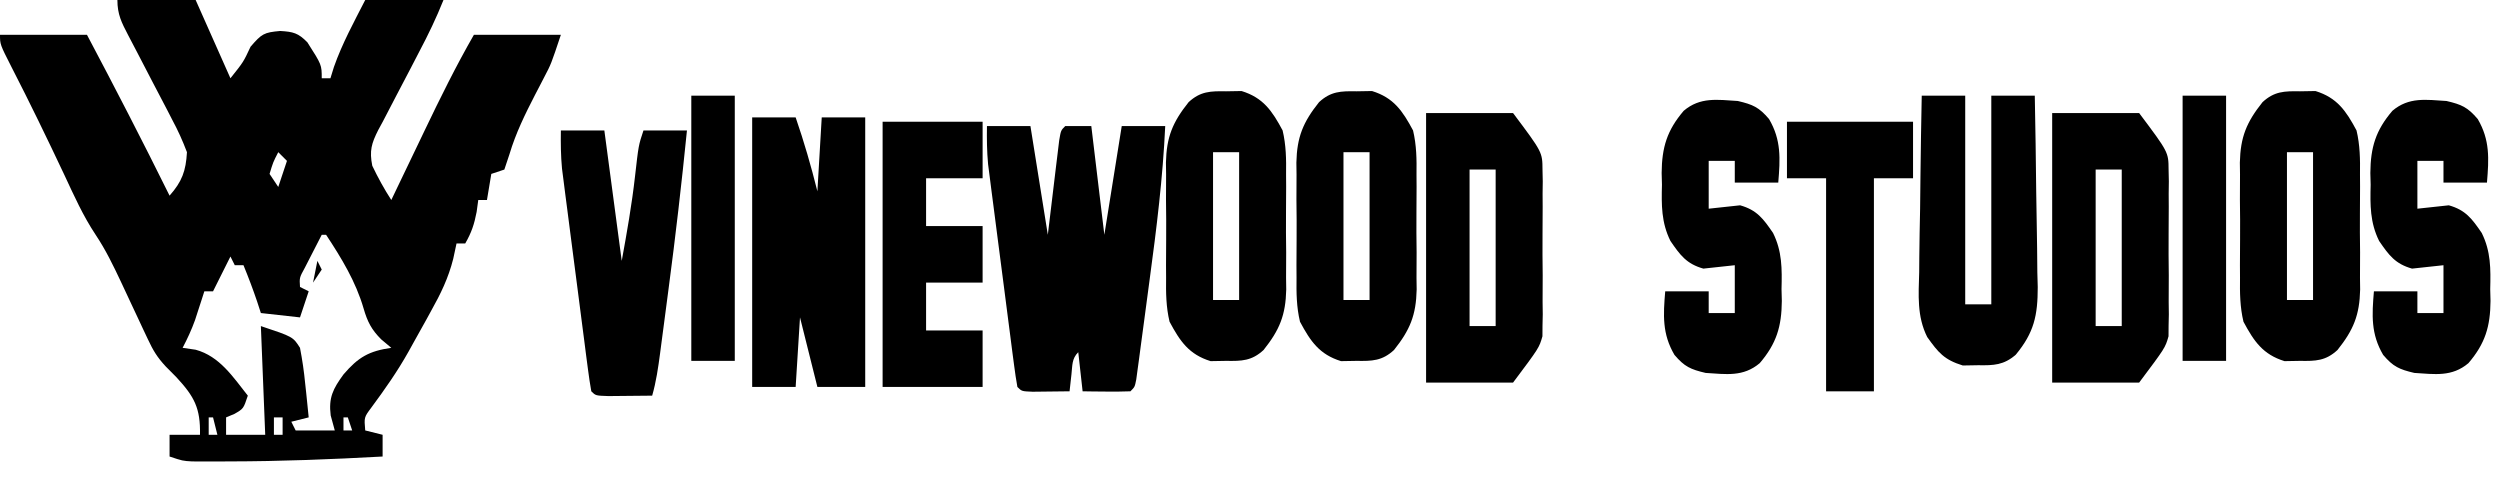 <?xml version="1.0" encoding="UTF-8"?>
<svg version="1.1" xmlns="http://www.w3.org/2000/svg" width="575" height="113">
<path d="M0 0 C5.94 0 11.88 0 18 0 C20.64 5.94 23.28 11.88 26 18 C28.991 14.261 28.991 14.261 30.625 10.75 C33.205 7.762 33.7 7.46 37.438 7.125 C40.422 7.302 41.587 7.577 43.695 9.734 C47 14.909 47 14.909 47 18 C47.66 18 48.32 18 49 18 C49.398 16.712 49.398 16.712 49.805 15.398 C51.701 10.006 54.4 5.087 57 0 C62.94 0 68.88 0 75 0 C73.355 4.112 71.518 7.942 69.453 11.84 C68.766 13.163 68.08 14.486 67.395 15.811 C66.322 17.881 65.245 19.947 64.148 22.005 C63.085 24.003 62.048 26.013 61.016 28.027 C60.683 28.637 60.351 29.246 60.009 29.874 C58.441 32.989 57.934 34.668 58.624 38.123 C59.937 40.869 61.347 43.445 63 46 C63.597 44.753 63.597 44.753 64.206 43.481 C65.704 40.354 67.205 37.229 68.707 34.104 C69.353 32.76 69.998 31.415 70.641 30.069 C74.221 22.589 77.869 15.196 82 8 C88.6 8 95.2 8 102 8 C99.756 14.733 99.756 14.733 98.16 17.77 C97.821 18.427 97.481 19.084 97.132 19.761 C96.602 20.777 96.602 20.777 96.062 21.812 C93.761 26.285 91.634 30.6 90.188 35.438 C89.6 37.201 89.6 37.201 89 39 C87.515 39.495 87.515 39.495 86 40 C85.67 41.98 85.34 43.96 85 46 C84.34 46 83.68 46 83 46 C82.814 47.361 82.814 47.361 82.625 48.75 C82.079 51.59 81.427 53.526 80 56 C79.34 56 78.68 56 78 56 C77.625 57.746 77.625 57.746 77.242 59.527 C76.138 63.935 74.342 67.619 72.125 71.562 C71.616 72.494 71.616 72.494 71.098 73.443 C70.078 75.303 69.041 77.152 68 79 C67.664 79.607 67.328 80.213 66.982 80.838 C64.427 85.407 61.497 89.563 58.391 93.766 C56.736 95.986 56.736 95.986 57 99 C58.98 99.495 58.98 99.495 61 100 C61 101.65 61 103.3 61 105 C49.27 105.647 37.562 106.104 25.812 106.125 C24.78 106.13 23.747 106.134 22.684 106.139 C21.241 106.136 21.241 106.136 19.77 106.133 C18.92 106.132 18.07 106.131 17.195 106.129 C15 106 15 106 12 105 C12 103.35 12 101.7 12 100 C14.31 100 16.62 100 19 100 C19.113 93.885 17.739 91.262 13.562 86.75 C12.759 85.94 11.956 85.131 11.129 84.297 C9.136 82.147 8.22 80.611 7 78 C6.643 77.245 6.286 76.491 5.918 75.713 C5.535 74.893 5.152 74.072 4.758 73.227 C4.331 72.319 3.904 71.412 3.465 70.477 C2.576 68.585 1.691 66.692 0.809 64.797 C-0.963 61.041 -2.688 57.467 -4.996 54.008 C-7.894 49.657 -9.979 44.98 -12.188 40.25 C-16.122 31.905 -20.141 23.616 -24.358 15.409 C-27 10.212 -27 10.212 -27 8 C-20.4 8 -13.8 8 -7 8 C-0.505 20.258 5.85 32.565 12 45 C14.871 41.755 15.753 39.326 16 35 C14.983 32.321 13.944 30.019 12.598 27.52 C12.241 26.825 11.885 26.13 11.517 25.414 C10.381 23.206 9.223 21.009 8.062 18.812 C6.909 16.604 5.761 14.393 4.619 12.178 C3.908 10.803 3.19 9.432 2.465 8.065 C0.957 5.171 0 3.314 0 0 Z M37 35 C35.802 37.329 35.802 37.329 35 40 C35.99 41.485 35.99 41.485 37 43 C37.66 41.02 38.32 39.04 39 37 C38.34 36.34 37.68 35.68 37 35 Z M47 54 C46.162 55.622 45.33 57.248 44.5 58.875 C43.804 60.232 43.804 60.232 43.094 61.617 C41.861 63.866 41.861 63.866 42 66 C42.66 66.33 43.32 66.66 44 67 C43.34 68.98 42.68 70.96 42 73 C39.03 72.67 36.06 72.34 33 72 C32.711 71.113 32.422 70.226 32.125 69.312 C31.169 66.496 30.132 63.749 29 61 C28.34 61 27.68 61 27 61 C26.67 60.34 26.34 59.68 26 59 C24.68 61.64 23.36 64.28 22 67 C21.34 67 20.68 67 20 67 C19.807 67.603 19.613 68.207 19.414 68.828 C19.154 69.627 18.893 70.427 18.625 71.25 C18.37 72.039 18.115 72.828 17.852 73.641 C17.048 75.866 16.103 77.909 15 80 C15.99 80.144 16.98 80.289 18 80.438 C23.514 81.937 26.591 86.697 30 91 C29 94 29 94 26.938 95.188 C26.298 95.456 25.659 95.724 25 96 C25 97.32 25 98.64 25 100 C27.97 100 30.94 100 34 100 C33.505 87.625 33.505 87.625 33 75 C40.387 77.462 40.387 77.462 42 80 C42.534 82.775 42.921 85.389 43.188 88.188 C43.31 89.312 43.31 89.312 43.436 90.459 C43.635 92.305 43.819 94.152 44 96 C42.02 96.495 42.02 96.495 40 97 C40.33 97.66 40.66 98.32 41 99 C43.97 99 46.94 99 50 99 C49.691 97.866 49.381 96.731 49.062 95.562 C48.544 91.464 49.592 89.433 52 86.125 C55.398 82.153 57.868 80.733 63 80 C62.237 79.361 61.474 78.721 60.688 78.062 C58.437 75.818 57.504 73.979 56.625 70.938 C54.831 64.762 51.527 59.344 48 54 C47.67 54 47.34 54 47 54 Z M21 96 C21 97.32 21 98.64 21 100 C21.66 100 22.32 100 23 100 C22.67 98.68 22.34 97.36 22 96 C21.67 96 21.34 96 21 96 Z M36 96 C36 97.32 36 98.64 36 100 C36.66 100 37.32 100 38 100 C38 98.68 38 97.36 38 96 C37.34 96 36.68 96 36 96 Z M52 96 C52 96.99 52 97.98 52 99 C52.66 99 53.32 99 54 99 C53.67 98.01 53.34 97.02 53 96 C52.67 96 52.34 96 52 96 Z " fill="#000000" transform="translate(27,0)"/>
<path d="M0 0 C3.3 0 6.6 0 10 0 C11.32 8.25 12.64 16.5 14 25 C14.947 17.147 14.947 17.147 15.885 9.293 C16.004 8.321 16.123 7.349 16.246 6.348 C16.367 5.347 16.487 4.347 16.611 3.317 C17 1 17 1 18 0 C19.98 0 21.96 0 24 0 C24.99 8.25 25.98 16.5 27 25 C28.98 12.625 28.98 12.625 31 0 C34.3 0 37.6 0 41 0 C40.454 11.858 39.011 23.545 37.416 35.303 C36.994 38.417 36.583 41.533 36.172 44.648 C35.907 46.628 35.641 48.607 35.375 50.586 C35.252 51.518 35.129 52.45 35.002 53.41 C34.886 54.263 34.769 55.115 34.648 55.994 C34.547 56.746 34.446 57.498 34.341 58.272 C34 60 34 60 33 61 C31.147 61.072 29.292 61.084 27.438 61.062 C26.426 61.053 25.414 61.044 24.371 61.035 C23.197 61.018 23.197 61.018 22 61 C21.67 58.03 21.34 55.06 21 52 C19.503 53.497 19.668 54.988 19.438 57.062 C19.293 58.362 19.149 59.661 19 61 C17.188 61.027 15.375 61.046 13.562 61.062 C12.553 61.074 11.544 61.086 10.504 61.098 C8 61 8 61 7 60 C6.701 58.349 6.46 56.688 6.244 55.025 C6.104 53.963 5.964 52.901 5.819 51.807 C5.671 50.65 5.524 49.493 5.371 48.301 C5.14 46.526 5.14 46.526 4.905 44.716 C4.579 42.205 4.255 39.694 3.934 37.183 C3.442 33.346 2.941 29.51 2.439 25.674 C2.124 23.237 1.81 20.8 1.496 18.363 C1.346 17.216 1.196 16.069 1.042 14.887 C0.905 13.81 0.768 12.732 0.627 11.622 C0.505 10.679 0.384 9.736 0.259 8.765 C-0.016 5.828 -0.044 2.948 0 0 Z " fill="#000000" transform="translate(227,29)"/>
<path d="M0 0 C3.3 0 6.6 0 10 0 C11.954 5.684 13.532 11.129 15 17 C15.33 11.39 15.66 5.78 16 0 C19.3 0 22.6 0 26 0 C26 20.46 26 40.92 26 62 C22.37 62 18.74 62 15 62 C13.68 56.72 12.36 51.44 11 46 C10.67 51.28 10.34 56.56 10 62 C6.7 62 3.4 62 0 62 C0 41.54 0 21.08 0 0 Z " fill="#000000" transform="translate(173,27)"/>
<path d="M0 0 C6.6 0 13.2 0 20 0 C26.752 9.002 26.752 9.002 26.776 13.004 C26.805 14.346 26.805 14.346 26.834 15.715 C26.822 16.654 26.809 17.594 26.797 18.562 C26.805 20.049 26.805 20.049 26.814 21.565 C26.818 23.649 26.807 25.733 26.782 27.817 C26.75 30.992 26.782 34.161 26.82 37.336 C26.816 39.37 26.809 41.404 26.797 43.438 C26.815 44.847 26.815 44.847 26.834 46.285 C26.815 47.18 26.796 48.074 26.776 48.996 C26.772 49.771 26.767 50.547 26.762 51.345 C26 54 26 54 20 62 C13.4 62 6.8 62 0 62 C0 41.54 0 21.08 0 0 Z M10 13 C10 24.88 10 36.76 10 49 C11.98 49 13.96 49 16 49 C16 37.12 16 25.24 16 13 C14.02 13 12.04 13 10 13 Z " fill="#000000" transform="translate(472,26)"/>
<path d="M0 0 C6.6 0 13.2 0 20 0 C26.752 9.002 26.752 9.002 26.776 13.004 C26.805 14.346 26.805 14.346 26.834 15.715 C26.822 16.654 26.809 17.594 26.797 18.562 C26.805 20.049 26.805 20.049 26.814 21.565 C26.818 23.649 26.807 25.733 26.782 27.817 C26.75 30.992 26.782 34.161 26.82 37.336 C26.816 39.37 26.809 41.404 26.797 43.438 C26.815 44.847 26.815 44.847 26.834 46.285 C26.815 47.18 26.796 48.074 26.776 48.996 C26.772 49.771 26.767 50.547 26.762 51.345 C26 54 26 54 20 62 C13.4 62 6.8 62 0 62 C0 41.54 0 21.08 0 0 Z M10 13 C10 24.88 10 36.76 10 49 C11.98 49 13.96 49 16 49 C16 37.12 16 25.24 16 13 C14.02 13 12.04 13 10 13 Z " fill="#000000" transform="translate(328,26)"/>
<path d="M0 0 C1.763 -0.031 1.763 -0.031 3.562 -0.062 C8.53 1.473 10.585 4.486 13 9 C13.811 12.398 13.844 15.643 13.797 19.125 C13.805 20.544 13.805 20.544 13.814 21.993 C13.818 23.983 13.807 25.973 13.782 27.963 C13.75 30.993 13.782 34.017 13.82 37.047 C13.816 38.99 13.809 40.932 13.797 42.875 C13.815 44.219 13.815 44.219 13.834 45.59 C13.703 51.487 12.298 54.893 8.62 59.502 C5.913 62.005 3.593 62.063 0 62 C-1.763 62.031 -1.763 62.031 -3.562 62.062 C-8.53 60.527 -10.585 57.514 -13 53 C-13.811 49.602 -13.844 46.357 -13.797 42.875 C-13.803 41.929 -13.808 40.982 -13.814 40.007 C-13.818 38.017 -13.807 36.027 -13.782 34.037 C-13.75 31.007 -13.782 27.983 -13.82 24.953 C-13.816 23.01 -13.809 21.068 -13.797 19.125 C-13.809 18.229 -13.821 17.333 -13.834 16.41 C-13.703 10.513 -12.298 7.107 -8.62 2.498 C-5.913 -0.005 -3.593 -0.063 0 0 Z M-3 14 C-3 25.22 -3 36.44 -3 48 C-1.02 48 0.96 48 3 48 C3 36.78 3 25.56 3 14 C1.02 14 -0.96 14 -3 14 Z " fill="#000000" transform="translate(529,21)"/>
<path d="M0 0 C1.763 -0.031 1.763 -0.031 3.562 -0.062 C8.53 1.473 10.585 4.486 13 9 C13.811 12.398 13.844 15.643 13.797 19.125 C13.805 20.544 13.805 20.544 13.814 21.993 C13.818 23.983 13.807 25.973 13.782 27.963 C13.75 30.993 13.782 34.017 13.82 37.047 C13.816 38.99 13.809 40.932 13.797 42.875 C13.815 44.219 13.815 44.219 13.834 45.59 C13.703 51.487 12.298 54.893 8.62 59.502 C5.913 62.005 3.593 62.063 0 62 C-1.763 62.031 -1.763 62.031 -3.562 62.062 C-8.53 60.527 -10.585 57.514 -13 53 C-13.811 49.602 -13.844 46.357 -13.797 42.875 C-13.803 41.929 -13.808 40.982 -13.814 40.007 C-13.818 38.017 -13.807 36.027 -13.782 34.037 C-13.75 31.007 -13.782 27.983 -13.82 24.953 C-13.816 23.01 -13.809 21.068 -13.797 19.125 C-13.809 18.229 -13.821 17.333 -13.834 16.41 C-13.703 10.513 -12.298 7.107 -8.62 2.498 C-5.913 -0.005 -3.593 -0.063 0 0 Z M-3 14 C-3 25.22 -3 36.44 -3 48 C-1.02 48 0.96 48 3 48 C3 36.78 3 25.56 3 14 C1.02 14 -0.96 14 -3 14 Z " fill="#000000" transform="translate(312,21)"/>
<path d="M0 0 C1.763 -0.031 1.763 -0.031 3.562 -0.062 C8.53 1.473 10.585 4.486 13 9 C13.811 12.398 13.844 15.643 13.797 19.125 C13.805 20.544 13.805 20.544 13.814 21.993 C13.818 23.983 13.807 25.973 13.782 27.963 C13.75 30.993 13.782 34.017 13.82 37.047 C13.816 38.99 13.809 40.932 13.797 42.875 C13.815 44.219 13.815 44.219 13.834 45.59 C13.703 51.487 12.298 54.893 8.62 59.502 C5.913 62.005 3.593 62.063 0 62 C-1.763 62.031 -1.763 62.031 -3.562 62.062 C-8.53 60.527 -10.585 57.514 -13 53 C-13.811 49.602 -13.844 46.357 -13.797 42.875 C-13.803 41.929 -13.808 40.982 -13.814 40.007 C-13.818 38.017 -13.807 36.027 -13.782 34.037 C-13.75 31.007 -13.782 27.983 -13.82 24.953 C-13.816 23.01 -13.809 21.068 -13.797 19.125 C-13.809 18.229 -13.821 17.333 -13.834 16.41 C-13.703 10.513 -12.298 7.107 -8.62 2.498 C-5.913 -0.005 -3.593 -0.063 0 0 Z M-3 14 C-3 25.22 -3 36.44 -3 48 C-1.02 48 0.96 48 3 48 C3 36.78 3 25.56 3 14 C1.02 14 -0.96 14 -3 14 Z " fill="#000000" transform="translate(282,21)"/>
<path d="M0 0 C3.3 0 6.6 0 10 0 C10 15.84 10 31.68 10 48 C11.98 48 13.96 48 16 48 C16 32.16 16 16.32 16 0 C19.3 0 22.6 0 26 0 C26.149 7.401 26.257 14.802 26.33 22.205 C26.36 24.721 26.401 27.237 26.453 29.752 C26.526 33.377 26.56 37 26.586 40.625 C26.617 41.743 26.648 42.861 26.68 44.013 C26.683 50.557 25.838 54.492 21.628 59.581 C18.88 61.977 16.56 62.062 13 62 C11.237 62.031 11.237 62.031 9.438 62.062 C5.141 60.734 3.811 59.095 1.255 55.509 C-1.128 50.744 -0.731 45.845 -0.586 40.625 C-0.577 39.46 -0.569 38.295 -0.56 37.094 C-0.527 33.395 -0.452 29.698 -0.375 26 C-0.345 23.483 -0.318 20.966 -0.293 18.449 C-0.227 12.299 -0.124 6.15 0 0 Z " fill="#000000" transform="translate(442,22)"/>
<path d="M0 0 C3.497 0.818 4.875 1.447 7.18 4.148 C10.022 8.984 9.761 13.296 9.305 18.773 C6.005 18.773 2.705 18.773 -0.695 18.773 C-0.695 17.123 -0.695 15.473 -0.695 13.773 C-2.675 13.773 -4.655 13.773 -6.695 13.773 C-6.695 17.403 -6.695 21.033 -6.695 24.773 C-4.286 24.513 -1.878 24.253 0.531 23.992 C4.406 25.084 5.866 27.087 8.105 30.354 C10.21 34.599 10.175 38.612 10.055 43.273 C10.078 44.172 10.101 45.07 10.125 45.996 C10.074 51.874 8.903 55.782 5.052 60.291 C1.254 63.513 -2.704 62.834 -7.391 62.547 C-10.888 61.728 -12.266 61.1 -14.57 58.398 C-17.413 53.563 -17.152 49.251 -16.695 43.773 C-13.395 43.773 -10.095 43.773 -6.695 43.773 C-6.695 45.423 -6.695 47.073 -6.695 48.773 C-4.715 48.773 -2.735 48.773 -0.695 48.773 C-0.695 45.143 -0.695 41.513 -0.695 37.773 C-4.309 38.164 -4.309 38.164 -7.922 38.555 C-11.797 37.463 -13.257 35.46 -15.496 32.193 C-17.6 27.948 -17.566 23.935 -17.445 19.273 C-17.469 18.375 -17.492 17.476 -17.516 16.551 C-17.464 10.673 -16.294 6.764 -12.442 2.256 C-8.645 -0.966 -4.686 -0.287 0 0 Z " fill="#000000" transform="translate(562.695,23.227)"/>
<path d="M0 0 C3.497 0.818 4.875 1.447 7.18 4.148 C10.022 8.984 9.761 13.296 9.305 18.773 C6.005 18.773 2.705 18.773 -0.695 18.773 C-0.695 17.123 -0.695 15.473 -0.695 13.773 C-2.675 13.773 -4.655 13.773 -6.695 13.773 C-6.695 17.403 -6.695 21.033 -6.695 24.773 C-4.286 24.513 -1.878 24.253 0.531 23.992 C4.406 25.084 5.866 27.087 8.105 30.354 C10.21 34.599 10.175 38.612 10.055 43.273 C10.078 44.172 10.101 45.07 10.125 45.996 C10.074 51.874 8.903 55.782 5.052 60.291 C1.254 63.513 -2.704 62.834 -7.391 62.547 C-10.888 61.728 -12.266 61.1 -14.57 58.398 C-17.413 53.563 -17.152 49.251 -16.695 43.773 C-13.395 43.773 -10.095 43.773 -6.695 43.773 C-6.695 45.423 -6.695 47.073 -6.695 48.773 C-4.715 48.773 -2.735 48.773 -0.695 48.773 C-0.695 45.143 -0.695 41.513 -0.695 37.773 C-4.309 38.164 -4.309 38.164 -7.922 38.555 C-11.797 37.463 -13.257 35.46 -15.496 32.193 C-17.6 27.948 -17.566 23.935 -17.445 19.273 C-17.469 18.375 -17.492 17.476 -17.516 16.551 C-17.464 10.673 -16.294 6.764 -12.442 2.256 C-8.645 -0.966 -4.686 -0.287 0 0 Z " fill="#000000" transform="translate(399.695,23.227)"/>
<path d="M0 0 C3.3 0 6.6 0 10 0 C11.32 9.9 12.64 19.8 14 30 C15.189 23.46 16.321 17.078 17.062 10.5 C17.867 3.399 17.867 3.399 19 0 C22.3 0 25.6 0 29 0 C27.776 12.176 26.38 24.318 24.768 36.449 C24.431 38.988 24.099 41.528 23.768 44.068 C23.552 45.701 23.337 47.333 23.121 48.965 C23.023 49.716 22.925 50.467 22.824 51.24 C22.382 54.547 21.922 57.789 21 61 C18.854 61.027 16.708 61.046 14.562 61.062 C13.368 61.074 12.173 61.086 10.941 61.098 C8 61 8 61 7 60 C6.701 58.349 6.46 56.688 6.244 55.025 C6.104 53.963 5.964 52.901 5.819 51.807 C5.671 50.65 5.524 49.493 5.371 48.301 C5.14 46.526 5.14 46.526 4.905 44.716 C4.579 42.205 4.255 39.694 3.934 37.183 C3.442 33.346 2.941 29.51 2.439 25.674 C2.124 23.237 1.81 20.8 1.496 18.363 C1.346 17.216 1.196 16.069 1.042 14.887 C0.905 13.81 0.768 12.732 0.627 11.622 C0.505 10.679 0.384 9.736 0.259 8.765 C-0.016 5.828 -0.044 2.948 0 0 Z " fill="#000000" transform="translate(129,30)"/>
<path d="M0 0 C7.59 0 15.18 0 23 0 C23 4.29 23 8.58 23 13 C18.71 13 14.42 13 10 13 C10 16.63 10 20.26 10 24 C14.29 24 18.58 24 23 24 C23 28.29 23 32.58 23 37 C18.71 37 14.42 37 10 37 C10 40.63 10 44.26 10 48 C14.29 48 18.58 48 23 48 C23 52.29 23 56.58 23 61 C15.41 61 7.82 61 0 61 C0 40.87 0 20.74 0 0 Z " fill="#000000" transform="translate(203,28)"/>
<path d="M0 0 C9.57 0 19.14 0 29 0 C29 4.29 29 8.58 29 13 C26.03 13 23.06 13 20 13 C20 29.17 20 45.34 20 62 C16.37 62 12.74 62 9 62 C9 45.83 9 29.66 9 13 C6.03 13 3.06 13 0 13 C0 8.71 0 4.42 0 0 Z " fill="#000000" transform="translate(411,28)"/>
<path d="M0 0 C3.3 0 6.6 0 10 0 C10 20.13 10 40.26 10 61 C6.7 61 3.4 61 0 61 C0 40.87 0 20.74 0 0 Z " fill="#000000" transform="translate(502,22)"/>
<path d="M0 0 C3.3 0 6.6 0 10 0 C10 20.13 10 40.26 10 61 C6.7 61 3.4 61 0 61 C0 40.87 0 20.74 0 0 Z " fill="#000000" transform="translate(159,22)"/>
<path d="M0 0 C0.33 0.66 0.66 1.32 1 2 C0.01 3.485 0.01 3.485 -1 5 C-0.67 3.35 -0.34 1.7 0 0 Z " fill="#000000" transform="translate(73,60)"/>
<path d="" fill="#000000" transform="translate(0,0)"/>
</svg>
